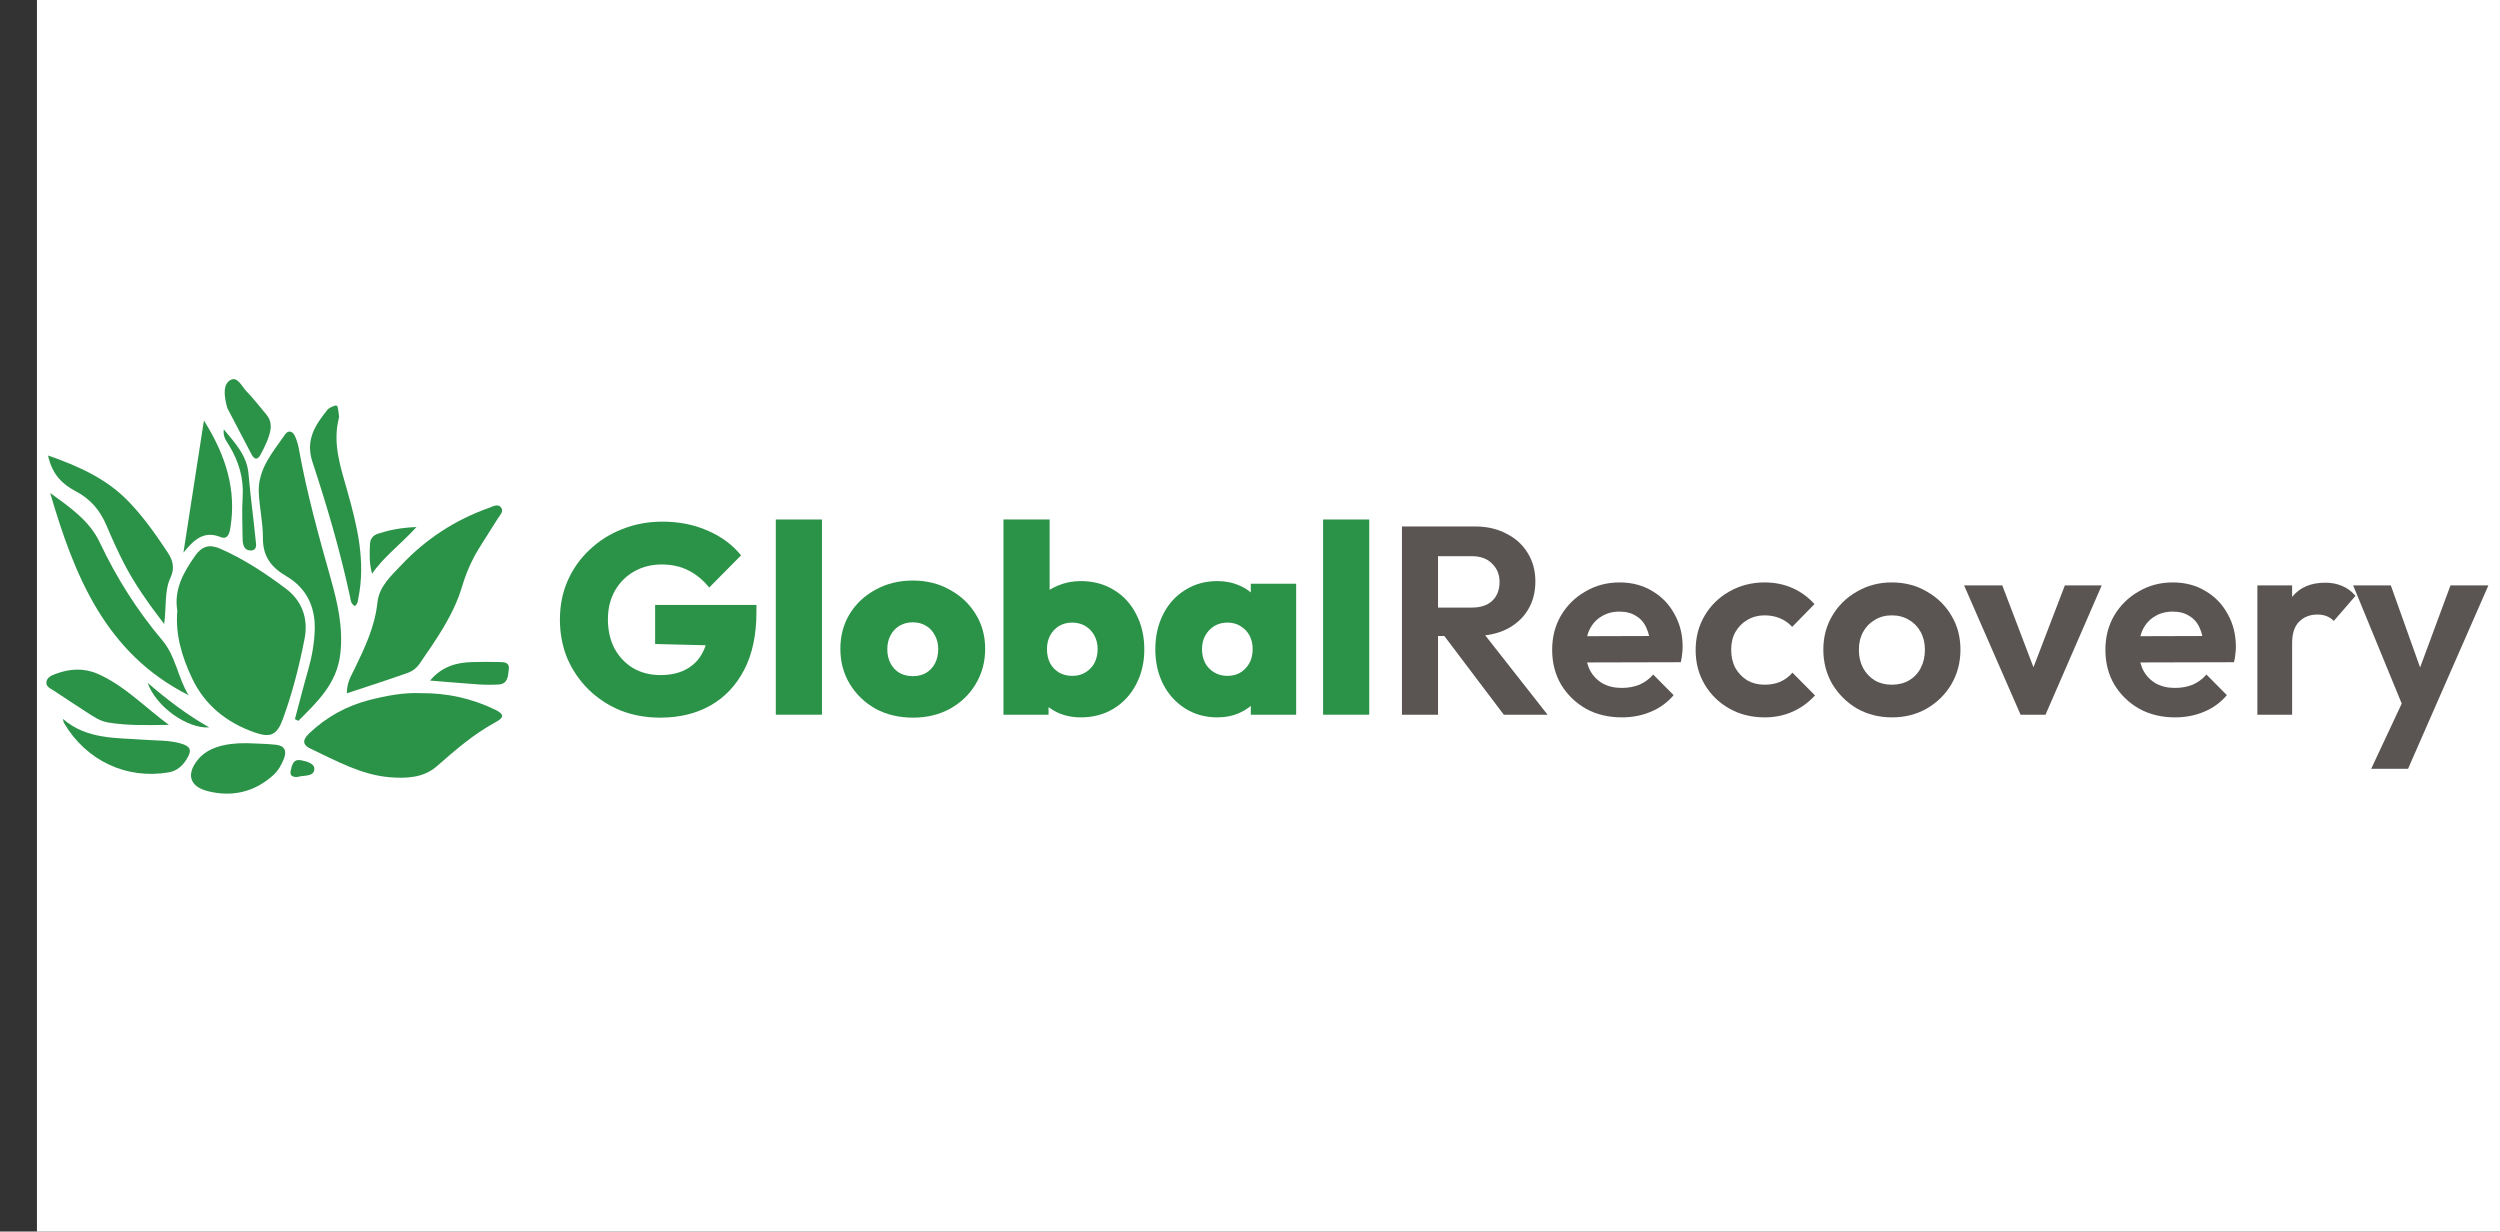 <svg width="203" height="100" viewBox="0 0 203 100" fill="none" xmlns="http://www.w3.org/2000/svg">
<rect x="0" y="0" width="203" height="100" fill="#333333" stroke="none"/>
<rect x="3" width="200" height="100" fill="white"/>
<path d="M195.426 58.12L191.076 47.532H194.134L197.02 55.62H195.986L198.98 47.532H202.059L197.429 58.099L195.426 58.12ZM192.541 62.426L195.706 55.664L197.429 58.099L195.534 62.426H192.541Z" fill="#5A5553"/>
<path d="M183.299 58.034V47.532H186.12V58.034H183.299ZM186.12 52.228L185.021 51.489C185.151 50.199 185.524 49.184 186.141 48.445C186.759 47.691 187.649 47.314 188.812 47.314C189.314 47.314 189.767 47.401 190.169 47.575C190.571 47.735 190.937 48.003 191.267 48.38L189.501 50.424C189.343 50.25 189.149 50.119 188.92 50.032C188.704 49.945 188.453 49.902 188.166 49.902C187.563 49.902 187.067 50.097 186.68 50.489C186.306 50.866 186.12 51.446 186.12 52.228Z" fill="#5A5553"/>
<path d="M176.622 58.251C175.531 58.251 174.562 58.019 173.715 57.555C172.868 57.077 172.193 56.425 171.69 55.598C171.202 54.772 170.958 53.83 170.958 52.772C170.958 51.728 171.195 50.8 171.669 49.989C172.157 49.163 172.817 48.51 173.65 48.032C174.483 47.539 175.409 47.293 176.428 47.293C177.433 47.293 178.316 47.525 179.077 47.988C179.853 48.438 180.456 49.061 180.886 49.858C181.331 50.641 181.554 51.532 181.554 52.533C181.554 52.721 181.54 52.917 181.511 53.12C181.496 53.308 181.461 53.526 181.403 53.772L172.659 53.794V51.663L180.089 51.641L178.948 52.533C178.919 51.909 178.804 51.388 178.603 50.967C178.417 50.547 178.137 50.228 177.764 50.011C177.405 49.779 176.96 49.663 176.428 49.663C175.868 49.663 175.38 49.793 174.964 50.054C174.547 50.3 174.224 50.656 173.995 51.119C173.779 51.569 173.672 52.105 173.672 52.728C173.672 53.366 173.787 53.924 174.016 54.403C174.26 54.866 174.605 55.229 175.05 55.49C175.495 55.736 176.012 55.859 176.601 55.859C177.132 55.859 177.613 55.772 178.044 55.598C178.474 55.41 178.848 55.135 179.163 54.772L180.822 56.446C180.319 57.041 179.702 57.49 178.97 57.794C178.252 58.099 177.469 58.251 176.622 58.251Z" fill="#5A5553"/>
<path d="M164.071 58.034L159.484 47.532H162.585L165.88 56.185H164.351L167.667 47.532H170.661L166.095 58.034H164.071Z" fill="#5A5553"/>
<path d="M153.633 58.251C152.585 58.251 151.637 58.012 150.79 57.534C149.957 57.041 149.29 56.381 148.787 55.555C148.299 54.714 148.055 53.779 148.055 52.75C148.055 51.721 148.299 50.8 148.787 49.989C149.275 49.163 149.943 48.51 150.79 48.032C151.637 47.539 152.577 47.293 153.611 47.293C154.674 47.293 155.621 47.539 156.454 48.032C157.301 48.51 157.969 49.163 158.457 49.989C158.945 50.8 159.189 51.721 159.189 52.75C159.189 53.779 158.945 54.714 158.457 55.555C157.969 56.381 157.301 57.041 156.454 57.534C155.621 58.012 154.681 58.251 153.633 58.251ZM153.611 55.598C154.142 55.598 154.609 55.483 155.011 55.251C155.427 55.004 155.743 54.671 155.959 54.25C156.188 53.816 156.303 53.323 156.303 52.772C156.303 52.221 156.188 51.735 155.959 51.315C155.729 50.895 155.413 50.569 155.011 50.337C154.609 50.09 154.142 49.967 153.611 49.967C153.094 49.967 152.635 50.09 152.233 50.337C151.831 50.569 151.515 50.895 151.285 51.315C151.056 51.735 150.941 52.221 150.941 52.772C150.941 53.323 151.056 53.816 151.285 54.25C151.515 54.671 151.831 55.004 152.233 55.251C152.635 55.483 153.094 55.598 153.611 55.598Z" fill="#5A5553"/>
<path d="M143.286 58.251C142.223 58.251 141.269 58.012 140.421 57.534C139.574 57.055 138.907 56.403 138.419 55.577C137.93 54.751 137.686 53.823 137.686 52.794C137.686 51.75 137.93 50.815 138.419 49.989C138.907 49.163 139.574 48.51 140.421 48.032C141.283 47.539 142.238 47.293 143.286 47.293C144.104 47.293 144.858 47.445 145.547 47.749C146.236 48.054 146.832 48.489 147.335 49.054L145.526 50.902C145.253 50.597 144.923 50.366 144.535 50.206C144.162 50.047 143.745 49.967 143.286 49.967C142.769 49.967 142.302 50.09 141.886 50.337C141.484 50.569 141.161 50.895 140.917 51.315C140.687 51.721 140.572 52.206 140.572 52.772C140.572 53.323 140.687 53.816 140.917 54.25C141.161 54.671 141.484 55.004 141.886 55.251C142.302 55.483 142.769 55.598 143.286 55.598C143.76 55.598 144.183 55.519 144.556 55.359C144.944 55.185 145.274 54.939 145.547 54.62L147.378 56.468C146.846 57.048 146.236 57.49 145.547 57.794C144.858 58.099 144.104 58.251 143.286 58.251Z" fill="#5A5553"/>
<path d="M131.699 58.251C130.608 58.251 129.639 58.019 128.792 57.555C127.945 57.077 127.27 56.425 126.767 55.598C126.279 54.772 126.035 53.83 126.035 52.772C126.035 51.728 126.272 50.8 126.746 49.989C127.234 49.163 127.894 48.51 128.727 48.032C129.56 47.539 130.486 47.293 131.505 47.293C132.51 47.293 133.393 47.525 134.154 47.988C134.929 48.438 135.532 49.061 135.963 49.858C136.408 50.641 136.631 51.532 136.631 52.533C136.631 52.721 136.616 52.917 136.588 53.12C136.573 53.308 136.537 53.526 136.48 53.772L127.736 53.794V51.663L135.166 51.641L134.025 52.533C133.996 51.909 133.881 51.388 133.68 50.967C133.494 50.547 133.214 50.228 132.84 50.011C132.482 49.779 132.036 49.663 131.505 49.663C130.945 49.663 130.457 49.793 130.041 50.054C129.624 50.3 129.301 50.656 129.072 51.119C128.856 51.569 128.749 52.105 128.749 52.728C128.749 53.366 128.863 53.924 129.093 54.403C129.337 54.866 129.682 55.229 130.127 55.49C130.572 55.736 131.089 55.859 131.678 55.859C132.209 55.859 132.69 55.772 133.12 55.598C133.551 55.41 133.924 55.135 134.24 54.772L135.899 56.446C135.396 57.041 134.779 57.49 134.046 57.794C133.329 58.099 132.546 58.251 131.699 58.251Z" fill="#5A5553"/>
<path d="M115.993 51.641V49.336H119.503C120.221 49.336 120.774 49.155 121.161 48.793C121.563 48.416 121.764 47.901 121.764 47.249C121.764 46.655 121.563 46.162 121.161 45.77C120.774 45.365 120.221 45.162 119.503 45.162H115.993V42.748H119.762C120.738 42.748 121.592 42.944 122.324 43.335C123.071 43.712 123.645 44.234 124.047 44.901C124.464 45.568 124.672 46.336 124.672 47.206C124.672 48.104 124.464 48.887 124.047 49.554C123.645 50.206 123.071 50.721 122.324 51.098C121.578 51.46 120.709 51.641 119.718 51.641H115.993ZM113.839 58.034V42.748H116.768V58.034H113.839ZM122.109 58.034L117.113 51.424L119.805 50.576L125.662 58.034H122.109Z" fill="#5A5553"/>
<path d="M107.435 58.034V42.183H111.182V58.034H107.435Z" fill="#2B9348"/>
<path d="M98.852 58.251C97.876 58.251 97.007 58.012 96.246 57.533C95.485 57.055 94.889 56.403 94.459 55.577C94.028 54.736 93.812 53.786 93.812 52.728C93.812 51.656 94.028 50.699 94.459 49.858C94.889 49.017 95.485 48.365 96.246 47.901C97.007 47.423 97.876 47.184 98.852 47.184C99.512 47.184 100.115 47.307 100.661 47.553C101.206 47.785 101.652 48.119 101.996 48.554C102.355 48.989 102.57 49.481 102.642 50.032V55.381C102.57 55.946 102.355 56.446 101.996 56.881C101.652 57.302 101.206 57.635 100.661 57.881C100.115 58.128 99.512 58.251 98.852 58.251ZM99.649 54.881C100.266 54.881 100.761 54.678 101.135 54.272C101.522 53.866 101.716 53.344 101.716 52.707C101.716 52.286 101.63 51.917 101.458 51.598C101.285 51.279 101.041 51.025 100.725 50.837C100.424 50.648 100.072 50.554 99.67 50.554C99.268 50.554 98.909 50.648 98.593 50.837C98.292 51.025 98.048 51.286 97.861 51.619C97.689 51.938 97.603 52.301 97.603 52.707C97.603 53.127 97.689 53.504 97.861 53.837C98.034 54.156 98.278 54.41 98.593 54.598C98.909 54.787 99.261 54.881 99.649 54.881ZM101.565 58.034V55.185L102.104 52.576L101.565 50.01V47.401H105.248V58.034H101.565Z" fill="#2B9348"/>
<path d="M87.749 58.251C87.074 58.251 86.45 58.121 85.876 57.86C85.301 57.584 84.828 57.215 84.454 56.751C84.081 56.287 83.851 55.78 83.765 55.229V50.032C83.851 49.481 84.081 48.989 84.454 48.554C84.842 48.119 85.323 47.785 85.897 47.553C86.471 47.307 87.089 47.184 87.749 47.184C88.769 47.184 89.666 47.423 90.441 47.901C91.216 48.365 91.82 49.017 92.25 49.858C92.695 50.699 92.918 51.656 92.918 52.728C92.918 53.786 92.695 54.736 92.25 55.577C91.82 56.403 91.216 57.055 90.441 57.533C89.666 58.012 88.769 58.251 87.749 58.251ZM87.082 54.881C87.484 54.881 87.835 54.787 88.137 54.598C88.453 54.41 88.697 54.156 88.869 53.837C89.041 53.504 89.127 53.127 89.127 52.707C89.127 52.301 89.041 51.938 88.869 51.619C88.697 51.286 88.453 51.025 88.137 50.837C87.821 50.648 87.462 50.554 87.06 50.554C86.658 50.554 86.299 50.648 85.983 50.837C85.682 51.025 85.445 51.279 85.272 51.598C85.1 51.917 85.014 52.286 85.014 52.707C85.014 53.141 85.1 53.526 85.272 53.859C85.445 54.178 85.689 54.431 86.005 54.62C86.321 54.794 86.68 54.881 87.082 54.881ZM81.482 58.034V42.183H85.23V50.01L84.605 52.576L85.143 55.185V58.034H81.482Z" fill="#2B9348"/>
<path d="M74.138 58.273C73.004 58.273 71.991 58.034 71.101 57.555C70.225 57.062 69.529 56.396 69.012 55.555C68.495 54.7 68.237 53.743 68.237 52.685C68.237 51.627 68.488 50.684 68.991 49.858C69.507 49.017 70.211 48.358 71.101 47.88C71.991 47.387 72.996 47.14 74.116 47.14C75.236 47.14 76.234 47.387 77.11 47.88C78 48.358 78.703 49.017 79.22 49.858C79.737 50.684 79.996 51.627 79.996 52.685C79.996 53.743 79.737 54.7 79.22 55.555C78.718 56.396 78.021 57.062 77.131 57.555C76.255 58.034 75.258 58.273 74.138 58.273ZM74.116 54.903C74.532 54.903 74.891 54.816 75.193 54.642C75.509 54.453 75.753 54.192 75.925 53.859C76.097 53.526 76.184 53.141 76.184 52.706C76.184 52.272 76.09 51.895 75.904 51.576C75.731 51.242 75.495 50.989 75.193 50.815C74.891 50.627 74.532 50.532 74.116 50.532C73.714 50.532 73.355 50.627 73.039 50.815C72.724 51.003 72.479 51.264 72.307 51.598C72.135 51.916 72.049 52.293 72.049 52.728C72.049 53.149 72.135 53.526 72.307 53.859C72.479 54.192 72.724 54.453 73.039 54.642C73.355 54.816 73.714 54.903 74.116 54.903Z" fill="#2B9348"/>
<path d="M62.995 58.034V42.183H66.743V58.034H62.995Z" fill="#2B9348"/>
<path d="M53.606 58.273C52.443 58.273 51.366 58.077 50.375 57.686C49.399 57.28 48.538 56.715 47.791 55.99C47.059 55.265 46.484 54.424 46.068 53.468C45.666 52.496 45.465 51.446 45.465 50.315C45.465 49.17 45.673 48.119 46.09 47.162C46.52 46.191 47.116 45.35 47.877 44.64C48.638 43.915 49.521 43.357 50.526 42.966C51.545 42.56 52.629 42.357 53.778 42.357C55.142 42.357 56.377 42.603 57.482 43.096C58.588 43.575 59.485 44.241 60.174 45.096L57.59 47.706C57.073 47.082 56.506 46.618 55.889 46.314C55.271 45.995 54.553 45.836 53.735 45.836C52.902 45.836 52.156 46.024 51.495 46.401C50.849 46.764 50.332 47.278 49.944 47.945C49.557 48.612 49.363 49.394 49.363 50.293C49.363 51.192 49.542 51.982 49.901 52.663C50.275 53.344 50.777 53.873 51.409 54.25C52.055 54.627 52.794 54.816 53.627 54.816C54.46 54.816 55.163 54.656 55.738 54.337C56.326 54.018 56.771 53.554 57.073 52.946C57.389 52.337 57.547 51.612 57.547 50.771L60.153 52.467L53.196 52.293V49.119H61.423V49.706C61.423 51.547 61.093 53.105 60.433 54.381C59.772 55.656 58.853 56.628 57.676 57.294C56.513 57.947 55.156 58.273 53.606 58.273Z" fill="#2B9348"/>
<path d="M14.399 49.585C14.107 47.87 14.907 46.449 15.881 45.079C16.402 44.347 17.028 44.182 17.849 44.54C19.787 45.386 21.548 46.545 23.221 47.806C24.51 48.776 25.054 50.211 24.732 51.864C24.303 54.066 23.751 56.239 22.983 58.347C22.5 59.674 21.996 59.94 20.667 59.471C18.409 58.675 16.621 57.267 15.579 55.04C14.785 53.341 14.229 51.573 14.398 49.585H14.399Z" fill="#2B9348"/>
<path d="M28.165 56.293C28.161 55.408 28.521 54.868 28.794 54.306C29.624 52.59 30.441 50.878 30.645 48.936C30.783 47.614 31.752 46.771 32.581 45.889C34.575 43.77 36.951 42.215 39.688 41.247C40.016 41.131 40.456 40.842 40.717 41.253C40.912 41.562 40.558 41.878 40.388 42.156C39.882 42.985 39.338 43.791 38.836 44.622C38.266 45.564 37.838 46.562 37.519 47.63C36.819 49.975 35.407 51.947 34.044 53.931C33.84 54.228 33.494 54.498 33.158 54.618C31.55 55.193 29.921 55.711 28.166 56.294L28.165 56.293Z" fill="#2B9348"/>
<path d="M34.086 56.282C36.35 56.263 38.296 56.717 40.14 57.595C40.951 57.982 40.986 58.241 40.2 58.667C38.446 59.618 36.964 60.913 35.475 62.215C34.375 63.177 32.976 63.218 31.662 63.113C29.324 62.924 27.277 61.765 25.192 60.779C24.393 60.401 24.711 59.919 25.153 59.504C26.531 58.213 28.14 57.321 29.955 56.851C31.376 56.483 32.823 56.228 34.085 56.282H34.086Z" fill="#2B9348"/>
<path d="M23.947 58.396C24.304 57.064 24.642 55.725 25.022 54.399C25.327 53.335 25.518 52.265 25.556 51.153C25.62 49.233 24.854 47.73 23.256 46.79C22.011 46.058 21.339 45.182 21.349 43.681C21.357 42.462 21.072 41.242 21.013 40.019C20.921 38.086 22.156 36.717 23.157 35.267C23.416 34.893 23.771 35.022 23.946 35.4C24.103 35.741 24.209 36.116 24.276 36.488C24.912 40.036 25.875 43.499 26.851 46.963C27.412 48.952 27.877 50.951 27.635 53.08C27.356 55.534 25.758 56.988 24.228 58.534C24.135 58.488 24.043 58.441 23.949 58.395L23.947 58.396Z" fill="#2B9348"/>
<path d="M15.317 56.453C8.571 53.061 6.038 46.754 4.074 40.027C5.629 41.159 7.256 42.258 8.095 44.033C9.459 46.922 11.138 49.578 13.191 52.007C14.277 53.292 14.44 55.035 15.317 56.453Z" fill="#2B9348"/>
<path d="M3.901 36.987C6.494 37.884 8.721 38.927 10.473 40.756C11.666 42.002 12.669 43.423 13.623 44.869C14.039 45.499 14.207 46.136 13.85 46.894C13.337 47.978 13.529 49.201 13.33 50.67C12.024 48.964 10.943 47.435 10.077 45.763C9.553 44.751 9.086 43.706 8.641 42.657C8.126 41.442 7.344 40.515 6.165 39.899C5.099 39.342 4.242 38.561 3.901 36.987Z" fill="#2B9348"/>
<path d="M28.82 49.217C28.453 49.012 28.472 48.682 28.413 48.41C27.618 44.72 26.558 41.102 25.377 37.528C24.777 35.715 25.596 34.52 26.583 33.276C26.713 33.112 27.077 32.98 27.077 32.98C27.466 32.812 27.41 33.036 27.508 33.602C27.527 33.725 27.539 33.861 27.509 33.98C27 36.02 27.649 37.915 28.193 39.833C29.004 42.695 29.711 45.573 29.094 48.588C29.051 48.791 29.068 49.011 28.82 49.215V49.217Z" fill="#2B9348"/>
<path d="M20.023 60.345C20.816 60.384 21.612 60.389 22.401 60.472C23.104 60.546 23.321 60.967 23.042 61.637C22.845 62.108 22.608 62.556 22.232 62.903C20.691 64.322 18.858 64.738 16.883 64.244C15.356 63.864 15.104 62.822 16.114 61.63C16.855 60.756 18.158 60.328 20.023 60.345Z" fill="#2B9348"/>
<path d="M16.558 34.145C18.345 36.995 19.217 39.773 18.7 42.895C18.628 43.331 18.476 43.837 17.921 43.612C16.525 43.045 15.716 43.873 14.895 44.871C14.909 44.775 16.515 34.425 16.558 34.145Z" fill="#2B9348"/>
<path d="M13.717 58.859C12.018 58.877 10.392 58.938 8.78 58.666C8.082 58.548 7.55 58.16 6.989 57.798C6.109 57.228 5.228 56.657 4.358 56.073C4.093 55.895 3.694 55.764 3.775 55.344C3.845 54.977 4.201 54.839 4.512 54.721C5.653 54.29 6.833 54.227 7.943 54.718C10.137 55.688 11.789 57.456 13.717 58.86V58.859Z" fill="#2B9348"/>
<path d="M5.101 58.366C7.044 60.072 9.466 59.897 11.789 60.073C12.751 60.146 13.725 60.097 14.663 60.366C15.489 60.604 15.606 60.917 15.157 61.646C14.811 62.206 14.354 62.607 13.674 62.72C10.253 63.294 7.01 61.77 5.206 58.724C5.144 58.62 5.137 58.482 5.105 58.359L5.101 58.364V58.366Z" fill="#2B9348"/>
<path d="M21.986 34.732C21.906 35.444 21.544 36.203 21.142 36.941C20.895 37.395 20.64 37.301 20.428 36.9C19.783 35.674 19.138 34.449 18.501 33.219C18.426 33.073 18.396 32.9 18.358 32.736C18.204 32.058 18.123 31.209 18.687 30.872C19.287 30.513 19.621 31.37 20.002 31.76C20.557 32.327 21.04 32.965 21.555 33.571C21.806 33.865 22.006 34.179 21.985 34.732H21.986Z" fill="#2B9348"/>
<path d="M34.922 55.262C35.867 54.129 37.043 53.796 38.323 53.762C39.032 53.742 39.743 53.737 40.452 53.756C40.855 53.766 41.396 53.718 41.314 54.359C41.248 54.868 41.258 55.534 40.495 55.581C39.955 55.615 39.409 55.611 38.869 55.574C37.552 55.486 36.237 55.368 34.922 55.262Z" fill="#2B9348"/>
<path d="M18.171 34.862C19.122 36.016 20.057 36.995 20.182 38.499C20.33 40.268 20.582 42.029 20.751 43.797C20.782 44.126 20.939 44.676 20.375 44.7C19.86 44.721 19.706 44.264 19.701 43.802C19.691 42.658 19.629 41.511 19.703 40.373C19.805 38.824 19.382 37.454 18.595 36.155C18.388 35.814 18.092 35.483 18.171 34.863V34.862Z" fill="#2B9348"/>
<path d="M30.212 46.584C29.98 45.757 30.002 44.969 30.042 44.182C30.063 43.755 30.293 43.464 30.69 43.336C31.603 43.042 32.534 42.849 33.821 42.795C32.517 44.226 31.164 45.194 30.213 46.586L30.212 46.584Z" fill="#2B9348"/>
<path d="M11.988 55.449C13.565 56.802 15.191 58.054 16.994 59.066C15.187 59.185 12.656 57.365 11.988 55.449Z" fill="#2B9348"/>
<path d="M24.155 63.089C23.778 63.111 23.515 62.997 23.601 62.602C23.699 62.162 23.793 61.612 24.427 61.73C24.901 61.818 25.616 62.002 25.518 62.527C25.41 63.102 24.616 62.933 24.156 63.088L24.155 63.089Z" fill="#2B9348"/>
</svg>
